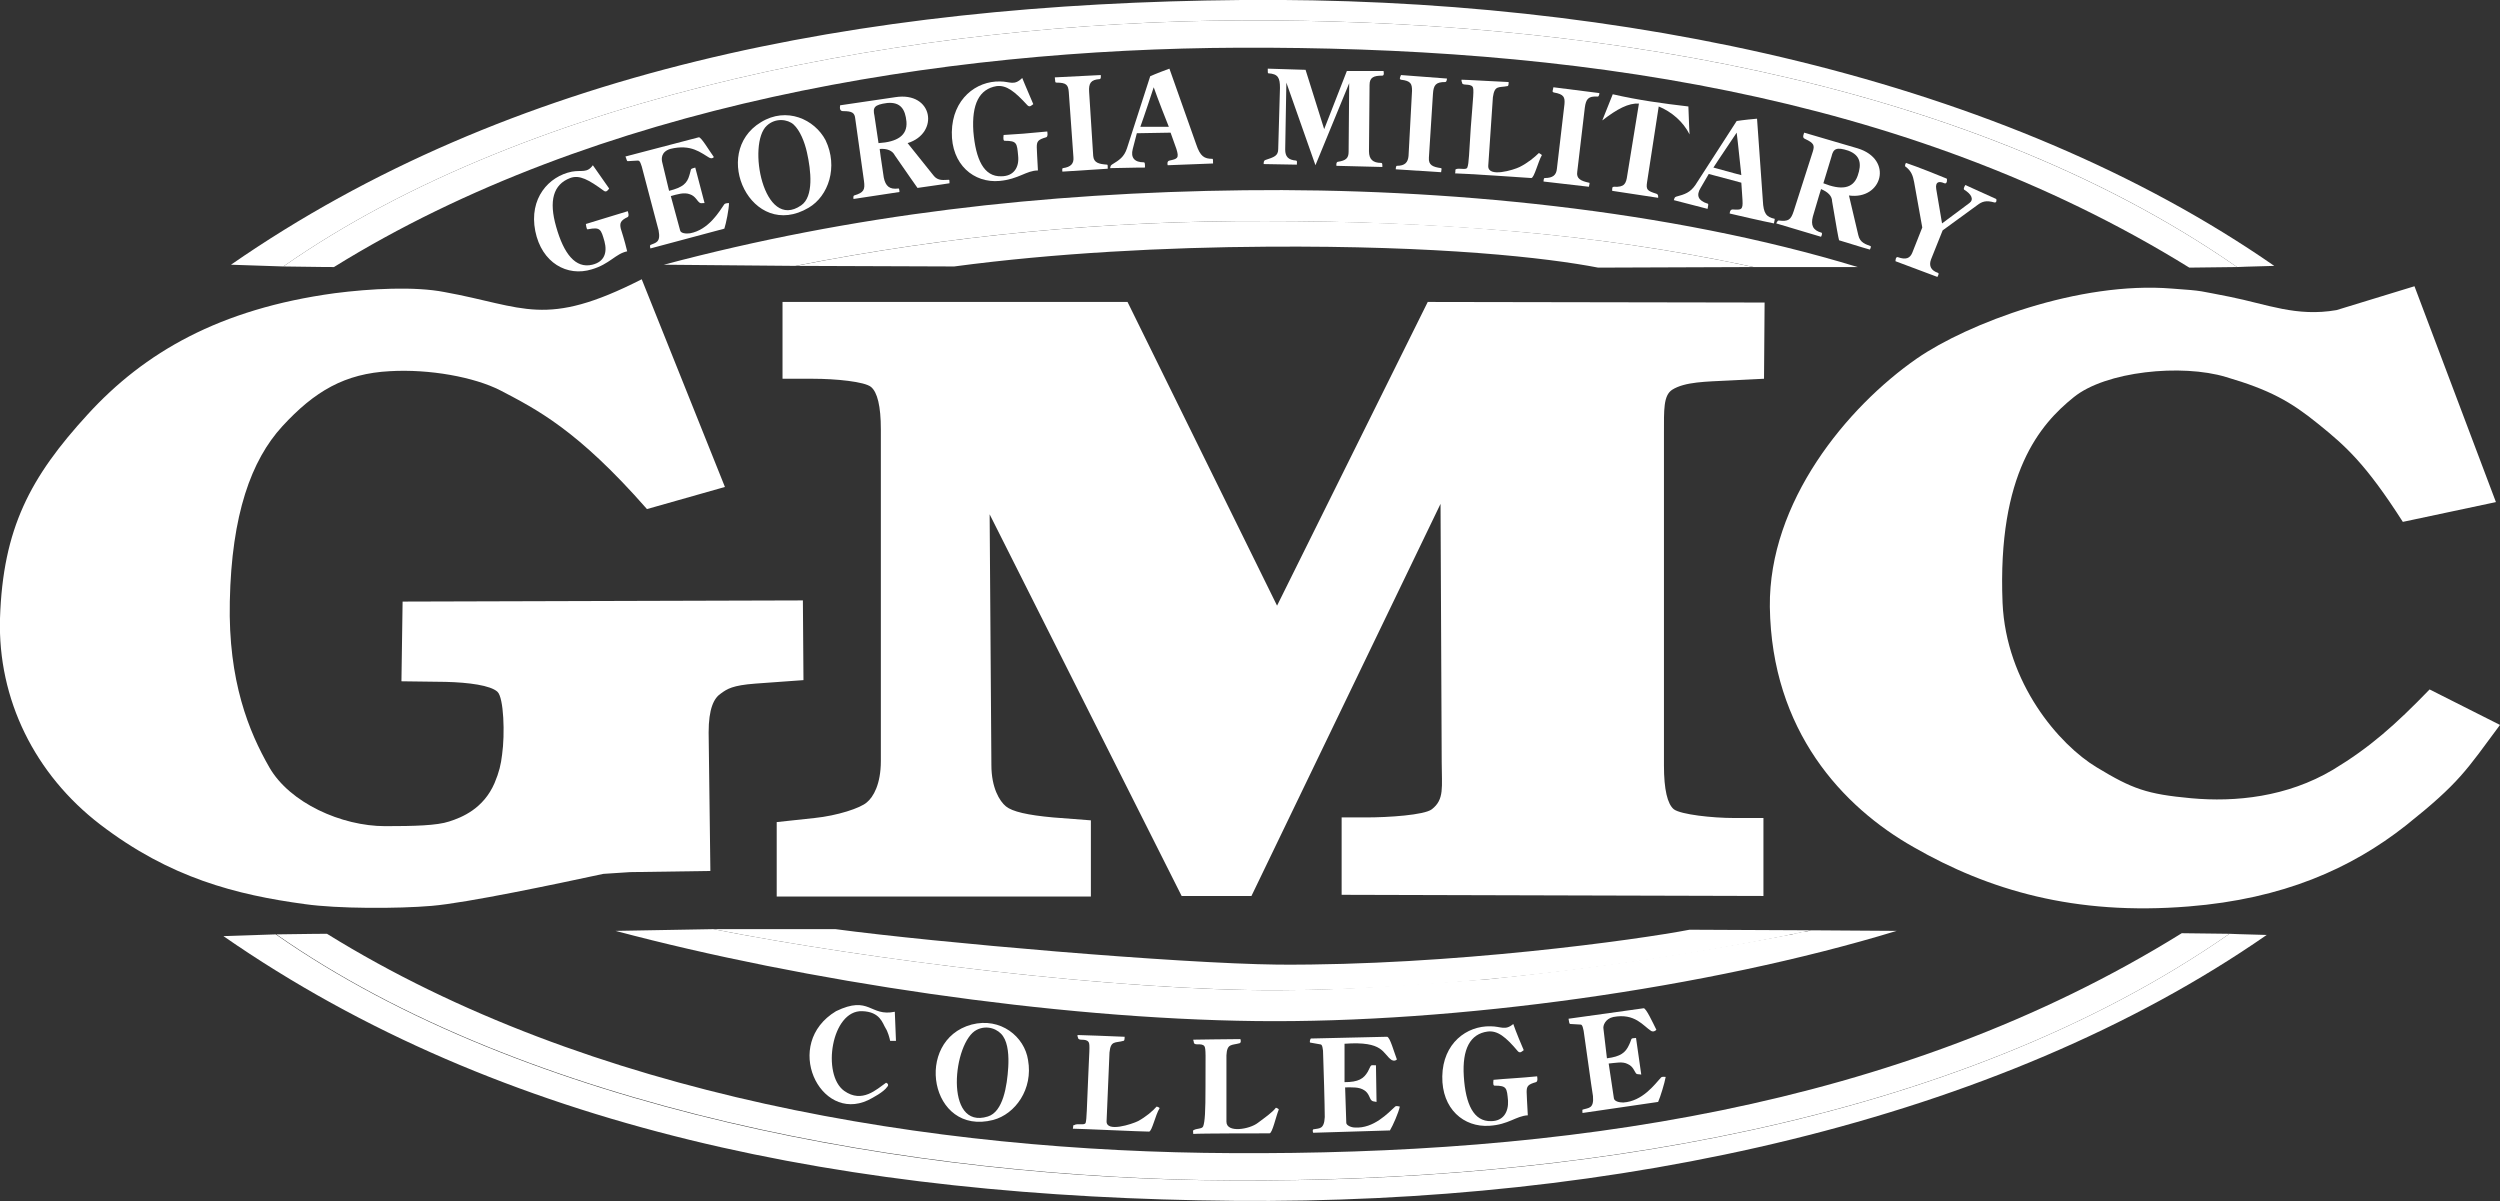 <?xml version="1.0" encoding="utf-8"?>
<!-- Generator: Adobe Illustrator 28.0.0, SVG Export Plug-In . SVG Version: 6.00 Build 0)  -->
<svg version="1.1" id="Layer_1" xmlns="http://www.w3.org/2000/svg" xmlns:xlink="http://www.w3.org/1999/xlink" x="0px" y="0px"
	 viewBox="0 0 429.7 206.5" style="enable-background:new 0 0 429.7 206.5;" xml:space="preserve">
<rect x="0" y="0" width="429.7" height="206.5" fill="#333333" stroke="none"/>
<style type="text/css">
	.st0{fill:#FFFFFF;}
	.st1{fill-rule:evenodd;clip-rule:evenodd;fill:#FFFFFF;}
</style>
<g>
	<path class="st0" d="M69,117.1l0.2-13.7L138,103.2l0.1,13.7L129.8,117.5
		c-3.9,0.3-4.8,0.9-5.9,1.7c-1.2,0.8-2.1,2.6-2.1,6.7
		l0.3,23.8l-13.8,0.2l-4.6,0.3c-7.9,1.7-23.5,5-29.5,5.5
		c-5.8,0.5-16.2,0.5-21.8-0.3c-11.8-1.6-23.2-4.5-35.2-13.7
		C6,133.1-0.4,120.2,0,106.3C0.5,90.8,5.2,82,15.1,71.2
		C24.8,60.6,37.7,53.1,57.5,50.4c6.2-0.8,13.8-1.2,18.9-0.2
		c13.8,2.5,17.2,6.3,33.9-2.2l14.3,35.7L111.2,87.5
		C99.2,73.8,92.1,70.3,86,67.1c-4.5-2.3-12.2-3.7-19-3.3
		c-7.7,0.4-12.9,3.4-18.5,9.5c-5.3,5.8-8.7,15.1-9,30.1
		c-0.3,13.7,3.3,22.4,6.8,28.5C49.8,138,58.7,142,66.2,142
		c5,0,8.9-0.1,11-0.8C79.4,140.5,83.1,139,85,134.6
		c0.8-1.9,1.1-3.2,1.3-4.9c0.5-3.5,0.3-9.8-0.8-10.8
		c-1.2-1.1-4.9-1.6-8.9-1.7L69,117.1L69,117.1z"/>
	<path class="st0" d="M303.3,52l-0.1,13.1l-6,0.3
		c-3.9,0.2-7.6,0.2-9.8,1.6C285.9,68,286,70.4,286,74.5v57.1
		c0,4.1,0.6,6.6,1.7,7.5c1.2,0.9,6.6,1.5,10.4,1.5h5V154l-72.5-0.2V140.5
		h4.2c3.8,0,10-0.4,11.3-1.4c2.2-1.7,1.7-3.8,1.7-8.1
		l-0.2-44.4L215.1,154h-12l-33-65.6L170.4,131.5c0,3.9,1.4,6.2,2.5,7.1
		c1.1,0.9,3.7,1.5,8.1,1.9l6.5,0.5v13.1h-54v-12.8l6.5-0.7
		c3.9-0.4,7.9-1.7,9-2.7c1.1-0.9,2.4-3.1,2.4-7.1v-57
		c0-4-0.6-6.4-1.7-7.3c-1.1-0.9-6-1.4-10-1.4h-5.2V51.9h59.3
		l25.7,52.2l25.9-52.2L303.3,52L303.3,52z"/>
	<path class="st0" d="M429.7,124.6C423.9,132.4,422.8,134.5,413.5,141.9
		c-9.4,7.4-21.1,12.6-37.3,13.9
		c-19.6,1.6-34.4-2.8-47.3-10.2c-12.2-6.9-24.4-20-24.7-41.3
		C304,86.3,317.4,70,329.5,61.6c8.7-6,27.9-13.3,43.8-12
		C379,50,377.9,50,383.2,51c6.5,1.3,11.5,3.5,18.4,2.3l13.4-4.1L429,86.3
		l-16,3.4c-6.4-10-9.8-13-14.5-16.8c-4.8-3.9-8.4-5.9-15.9-8.1
		c-7.6-2.3-20.7-1-26.2,3.5c-5.7,4.6-13.1,13-12.2,35.3
		c0.6,13.8,9.7,24.4,16.2,28.3C366.5,135.6,369,136.5,376.6,137.2
		s16.5-0.2,24.4-4.9c6.3-3.8,10.7-7.7,16.6-13.8L429.7,124.6
		L429.7,124.6z"/>
	<path class="st0" d="M424.1,125.8c-5.5,7.3-4.6,6.8-13.4,13.8
		S391,150.8,375.7,152c-18.4,1.5-33.9-2.6-44.5-8.9
		c-10.9-6.5-22.9-18.8-23.2-38.8c-0.2-17,12.4-32.3,23.8-40.1
		C340,58.5,357.6,52.3,372.6,53.4c5.4,0.4,4.5,0.3,9.4,1.1
		c6.4,1,12.7,3.6,18.3,2.8l12.7-3.7l11,29.5l-9.3,2
		c-6-9.4-11.5-13.1-15.9-16.7c-4.5-3.6-9.3-5.7-16.4-7.5
		C370,57.7,359.2,61.1,353.2,66.2c-5.2,4.4-13.7,14.3-12.5,37.6
		c0.7,13,7.4,24.7,18,31.2c5.7,3.5,11.7,5.4,18.9,6.1
		c7.2,0.6,17.3-0.9,24.7-5.3c6-3.6,10.4-7.4,16-13.1
		L424.1,125.8L424.1,125.8z"/>
	<path class="st0" d="M73.1,113.2v-6.4l61.1-0.1l0.1,6.4l-6.9,0.8
		c-3.6,0.4-6.3,2-7.1,3.2c-0.8,1-1.9,3.1-1.9,6.9
		l-0.1,21.6L105.7,146l-4.5,0.6c-7.3,1.6-21.8,4.6-27.4,5.1
		c-5.4,0.4-15.1,0.4-20.2-0.3c-10.9-1.5-21.8-3.5-33-12.1
		C10.3,131.4,3.4,118.8,4,105.9c0.6-13.7,4.8-23,14.2-32.8
		c9.2-9.7,21.8-16.5,40.1-18.9C64,53.4,71.1,53.3,75.8,54
		c13,1.9,17,6.1,32.7-1l11.2,28.4l-7.1,2
		c-12.3-12.2-19.3-16.6-25-19.5c-4.2-2.2-12.3-4.1-19.8-3.8
		c-8.7,0.4-16.5,4.4-21.8,10.6C41.2,76,36.3,86.3,36,103
		c-0.2,12.7,3.8,25.2,7.4,30.6C47.3,139.5,53.8,143.9,64.9,145.5
		c4.7,0.7,8.9,0.1,10.9-0.4C78.2,144.5,83.3,143.4,86,140
		c3.3-4.1,4-8.2,4.1-11c0.3-9.9-0.9-11.8-2.6-13.2
		c-1.8-1.4-6.7-2.2-10.5-2.4L73.1,113.2L73.1,113.2z"/>
	<path class="st0" d="M299.4,55.5v5.7L290,62c-4.4,0.4-6.1,3.2-7.2,5.4
		C282,69,282.3,72.7,282.3,76.5l-0.1,52.5c0,3.8,0.2,7.7,0.6,9.1
		c0.5,1.5,3.3,5.7,9.5,6l7,0.3v5.6l-64.7-0.2l-0.1-5.5l8.3-0.6
		c3.5-0.3,6.6-2.3,7.9-4.7c1.1-2.1,1-5.4,1-9.3l-0.3-60
		l-38.6,80.1h-7.6l-39.2-77.5v52.6c0,3.7,0.5,11.1,2.1,13.9
		c1.1,2,4.4,4.6,9.2,5l6,0.5l-0.1,5.6l-46,0.1v-5.6l8.2-1.3
		c3.6-0.6,4.5-1.6,5.6-2.5c2.4-1.9,4-7.1,4-11.3l0.4-53.4
		c0-3.7-0.3-7.1-0.6-8.4c-0.7-2.4-3.2-5.1-8.2-5.5
		l-8.1-0.6l-0.2-5.8h52.7l28.1,57.3l28.3-57.4L299.4,55.5
		L299.4,55.5z"/>
	<path class="st1" d="M390.9,45.7C386.6,45.8,384.5,45.9,384.5,45.9
		C336.9,12.8,269.9,3.3,213.3,3.5C158,3.8,91.5,15.9,48.7,45.8
		c0,0-3-0.1-9-0.3C87.6,12.3,147.3,0.6,213.4,0
		C278.6-0.6,344.5,13.5,390.9,45.7L390.9,45.7z"/>
	<path class="st1" d="M387.4,45.9h-0.7H387.4L387.4,45.9L387.4,45.9z
		 M384.5,45.9L376.3,46C327.2,15.6,268.6,8,213,8.2
		C161.6,8.4,102.4,18,57.4,45.9c0,0-2.8,0-8.7-0.1
		C91.5,15.9,158,3.8,213.3,3.5C269.9,3.3,336.8,12.8,384.5,45.9L384.5,45.9z"/>
	<path class="st1" d="M301.4,45.9L301.4,45.9L301.4,45.9L301.4,45.9
		L301.4,45.9z M301.4,45.9h17.9c-32.5-9.9-71.2-13.6-105.4-13.2
		c-34.8,0.4-67.5,4.2-99.8,12.8l22.6,0.2C163,40.5,189.9,37.9,217.5,38
		c14.8,0,29.5,0.6,44.2,1.9c12.9,1.2,25.6,3,38.3,5.7l0,0
		C300.5,45.7,301,45.8,301.4,45.9L301.4,45.9L301.4,45.9z M136.8,45.7
		L136.8,45.7L136.8,45.7L136.8,45.7z"/>
	<path class="st1" d="M301.4,45.9C273.2,39.8,244.9,38,217.6,38
		c-27.6-0.1-54.5,2.5-80.8,7.7l27.2,0.1
		C181.2,43.5,200.3,42.5,217.8,42.4c29.7-0.2,48.1,1.9,56.9,3.6
		L301.4,45.9L301.4,45.9z"/>
	<path class="st1" d="M389.6,160.7C385.3,160.6,383.2,160.5,383.2,160.5
		C335.5,193.7,268.6,203.2,212,202.9
		C156.6,202.7,90.1,190.5,47.4,160.6c0,0-3,0.1-9,0.3
		c48,33.3,107.7,44.9,173.7,45.5C277.3,207,343.2,192.9,389.6,160.7
		L389.6,160.7z"/>
	<path class="st1" d="M386.2,160.6H385.5H386.2L386.2,160.6L386.2,160.6z
		 M383.2,160.5L375,160.4c-49.1,30.5-107.6,38.1-163.2,37.8
		C160.3,198,101.2,188.4,56.2,160.5c0,0-2.8,0-8.7,0.1
		c42.8,29.9,109.3,42,164.6,42.3C268.6,203.1,335.5,193.7,383.2,160.5
		L383.2,160.5z"/>
	<path class="st1" d="M311.3,159.9L311.3,159.9L311.3,159.9L311.3,159.9
		L311.3,159.9z M311.3,159.9L326,160c-32.5,9.9-75.9,15.9-110.1,15.5
		c-34.8-0.4-77.8-6.9-110.1-15.5l16.8-0.3
		c26.3,5.2,69.4,10.6,97,10.5c12.2,0,24.1-1.1,36.3-1.9
		c17.9-1.9,33.7-4.2,51.5-7.6l0,0c0.5,0,0.9-0.2,1.3-0.3l0,0
		c0.5,0,0.9-0.2,1.3-0.3l0,0C310.4,160.2,310.9,160,311.3,159.9
		L311.3,159.9L311.3,159.9z M122.6,159.7L122.6,159.7L122.6,159.7
		L122.6,159.7z"/>
	<path class="st1" d="M311.3,159.9C283.1,166,246.9,170.2,219.6,170.2
		c-27.6,0.1-70.7-5.3-97-10.5h21c17.2,2.3,58.6,5.9,76.1,6.1
		c29.7,0.2,61.9-4.3,70.7-6L311.3,159.9L311.3,159.9z"/>
	<path class="st1" d="M130.8,21C122,26.3,129.2,41.5,139,35.7
		c3.4-2,5.1-7,2.9-11.6C140,20.5,135.2,18.3,130.8,21L130.8,21z
		 M131.8,21.6c-3.4,3.1-0.6,18.2,5.9,13.7c2.2-1.5,1.7-6,1-9.1
		c-0.4-1.8-1.2-3.8-2.3-4.8C135.4,20.5,133.3,20.2,131.8,21.6
		L131.8,21.6z"/>
	<path class="st1" d="M225.2,179.2L226.9,179.5c0.2,0,0.4,0.1,0.5,1.1
		c0.1,2.7,0.3,9.5,0.3,11.4c-0.1,2.2-1,1.9-1.9,2.1
		c-0.2,0-0.2,0.3-0.1,0.6l13.2-0.4c0.5-0.8,1.5-3.1,1.7-4.1
		c-0.1,0-0.6-0.2-0.8,0c-1.2,1.1-3.7,3.8-6.9,3.6
		c-0.7,0-1.5-0.4-1.5-0.8l-0.2-6.1c1.2,0,2.4-0.1,3.3,0.5
		c0.8,0.5,0.9,1.4,1.2,1.7c0.2,0.2,0.3,0.2,0.9,0.3
		l-0.1-6.3c-1.1,0-0.7-0.2-1.4,1.1
		c-0.7,1.2-1.6,1.8-4,1.8v-6.6c6.8-0.5,6.5,1.7,8.1,2.8
		c0.4,0.2,0.7,0.1,0.9-0.1c-0.5-1.3-1.2-3.9-1.7-3.9
		l-13.1,0.3C225.1,178.8,225.1,179.2,225.2,179.2L225.2,179.2z"/>
	<path class="st1" d="M184.4,194c1.2,0,11.8,0.5,13.1,0.5c0.5,0,1.1-2.9,1.8-4
		c0.1-0.1-0.4-0.3-0.5-0.3c-0.7,0.8-1.9,1.8-3.2,2.5
		c-1,0.5-5.5,2-5.4,0l0.5-11.8c0.2-2.1,1-1.6,2.4-2
		c0.2,0,0.2-0.4,0.2-0.7c-2.5-0.1-7.3-0.3-8.1-0.3
		c0,0.2,0,0.3,0.1,0.5c0.1,0.6,1.3,0,1.8,0.7
		c0.3,0.4,0.1,1.7-0.1,7c-0.2,4.3-0.2,6.2-0.4,6.9
		c-0.2,0.5-1.4,0-2,0.4C184.4,193.3,184.5,193.7,184.4,194L184.4,194z"/>
	<path class="st1" d="M152.3,186.1c-1.6,1.1-4.1,3.6-7.2,1.4
		c-3.9-2.8-2.2-13.9,3.1-13.7c3.1,0.1,3.5,2.1,4,2.9
		c0.4,0.6,0.7,1.7,0.8,2.2c0.1,0,1,0,1,0l-0.2-5
		c-4.3,0.9-4.3-2.9-10.1-0.1c-9.3,5.6-2.8,19.2,5.5,15.3
		c0.8-0.4,2.7-1.4,3.3-2.3C152.8,186.5,152.6,186.2,152.3,186.1
		L152.3,186.1z"/>
	<path class="st1" d="M205.1,194.9c1.2-0.1,11.8-0.1,13.1-0.1
		c0.5,0,1.1-2.9,1.6-4.1c0-0.1-0.4-0.3-0.5-0.3
		c-0.6,0.8-1.9,1.7-3.1,2.6c-1.4,1.1-5.4,1.8-5.4-0.2
		v-11.4c0.1-2.1,0.9-1.7,2.3-2.1
		c0.2-0.1,0.2-0.4,0.1-0.7c-2.5,0-7.3,0.1-8.1,0.1
		c0,0.2,0.1,0.3,0.1,0.5c0.1,0.6,1.3,0,1.8,0.6
		c0.3,0.4,0.2,1.7,0.2,7c0,4.3-0.1,6-0.4,6.8
		c-0.2,0.5-1.2,0.3-1.7,0.7C205,194.2,205.1,194.6,205.1,194.9
		L205.1,194.9z"/>
	<path class="st1" d="M256.2,176.4c-4.1-0.1-8.2,2.9-8.3,8.6
		c-0.1,5.6,3.7,8.8,8.1,8.5c3.3-0.2,4.6-1.7,6.6-1.8
		c-0.1-2.2-0.2-3.3-0.2-4c0-1,0.2-1.3,1.6-1.7
		c0.4-0.1,0.2-1,0.2-1c-3,0.3-5.5,0.4-7.5,0.6c-0.1,0.8,0,1,0.2,1
		c2.1,0,2.1,0.4,2.3,2.6c0.1,1.9-0.8,3.5-2.9,3.5
		c-3,0.1-4.4-2.9-4.7-7.7c-0.3-4.7,1.1-7.3,4.1-7.7
		c1.7-0.2,3.1,0.9,5.2,3.4c0.4,0.4,0.7,0,1-0.2
		c-1.3-3-1.8-4.5-1.8-4.5C258.7,177.2,258,176.4,256.2,176.4
		L256.2,176.4z"/>
	<path class="st1" d="M269.9,176l1.7,0.1c0.2,0,0.4,0,0.6,1.1
		c0.4,2.7,1.3,9.4,1.6,11.2c0.2,2.2-0.8,2-1.7,2.3
		c-0.2,0-0.1,0.3-0.1,0.6l13-1.9c0.4-0.9,1.1-3.2,1.3-4.3
		c-0.1,0-0.6-0.1-0.8,0.1c-1.1,1.2-3.2,4.1-6.5,4.3
		c-0.7,0-1.5-0.2-1.6-0.7l-0.9-6c1.2-0.1,2.4-0.4,3.3,0.1
		c0.9,0.4,1.1,1.2,1.4,1.6c0.2,0.2,0.4,0.1,0.9,0.2
		l-0.9-6.3c-1.1,0.1-0.6,0-1.2,1.2
		c-0.6,1.3-1.4,2-3.8,2.3l-0.6-5.1c-0.1-0.5,0.3-1.7,1.7-2
		c3.7-0.7,5.1,1.5,6.5,2.4c0.4,0.2,0.7,0,0.9-0.2
		c-0.6-1.2-1.8-3.8-2.2-3.7l-12.9,1.8
		C269.7,175.6,269.7,176,269.9,176L269.9,176z"/>
	<path class="st1" d="M98.3,29.5c-4,0.8-7.4,4.6-6.3,10.2
		c1.1,5.5,5.5,7.9,9.7,6.6c3.1-0.9,4.1-2.7,6.1-3.1
		c-0.5-2.1-0.9-3.2-1.1-3.9c-0.2-0.9-0.1-1.4,1.2-2
		c0.3-0.2,0-1,0-1c-2.9,0.9-5.3,1.6-7.2,2.2
		c0.1,0.8,0.2,1,0.4,0.9c2.1-0.4,2.2,0,2.8,2.1
		c0.5,1.9,0,3.5-2.1,4c-2.9,0.7-4.9-1.9-6.2-6.5
		c-1.3-4.5-0.5-7.3,2.4-8.4c1.6-0.6,3.2,0.3,5.8,2.2
		c0.4,0.3,0.7-0.1,0.9-0.4c-1.9-2.7-2.8-4-2.8-4
		C100.9,29.8,100,29.2,98.3,29.5L98.3,29.5z"/>
	<path class="st1" d="M107.9,27.7l1.7-0.1c0.2,0,0.4,0,0.7,1
		c0.7,2.6,2.4,9.2,2.9,11c0.4,2.1-0.5,2.1-1.4,2.5
		c-0.1,0.1-0.1,0.3,0,0.6l12.7-3.4
		c0.3-0.9,0.8-3.4,0.8-4.4c-0.1,0-0.6,0-0.8,0.2
		c-0.9,1.3-2.7,4.4-5.9,5c-0.7,0.1-1.6,0-1.7-0.5l-1.6-5.9
		c1.1-0.3,2.3-0.7,3.3-0.3c0.9,0.3,1.2,1.1,1.6,1.4
		c0.2,0.2,0.4,0.1,0.9,0.1L119.5,28.8c-1,0.3-0.6,0.1-1,1.3
		c-0.4,1.4-1.1,2.1-3.5,2.7l-1.2-5c-0.1-0.5-0.2-1.7,1.4-2.2
		c3.6-0.9,5.3,0.7,6.7,1.5c0.4,0.2,0.6,0.1,0.8-0.1
		c-0.8-1.1-2.2-3.5-2.6-3.4l-12.6,3.3
		C107.7,27.3,107.7,27.7,107.9,27.7L107.9,27.7z"/>
	<path class="st1" d="M171.9,14c-4.1-0.1-8.2,3-8.3,8.7
		c-0.1,5.6,3.8,8.8,8.2,8.4c3.3-0.3,4.6-1.8,6.6-1.8
		c-0.1-2.2-0.2-3.3-0.2-4c0-1,0.2-1.3,1.6-1.7
		c0.4-0.1,0.2-1,0.2-1c-3,0.3-5.5,0.5-7.5,0.6c-0.1,0.8,0,1,0.2,1
		c2.1,0,2.1,0.4,2.3,2.6c0.2,1.9-0.7,3.5-2.9,3.5
		c-3,0.1-4.4-2.9-4.8-7.7c-0.3-4.7,1-7.3,4-7.8
		c1.7-0.2,3.1,0.9,5.3,3.3c0.4,0.4,0.7,0,1-0.2
		c-1.3-3-1.9-4.5-1.9-4.5C174.3,14.8,173.6,14,171.9,14L171.9,14z"/>
	<path class="st1" d="M144.9,19.1c1.6,0,2,0.3,2.1,1.3l1.5,10.7
		c0.2,1.5,0,2-1.7,2.5c-0.2,0.1-0.1,0.6-0.1,0.6l7.9-1.2
		c0-0.4-0.1-0.7-0.2-0.6c-1.5,0.2-2.2-0.4-2.5-1.9
		c-0.5-3.2-0.7-4.9-0.7-4.9c1.3-0.1,2.2,0.3,2.6,1.1
		c2.4,3.5,3.7,5.3,3.9,5.6c3.6-0.5,5.5-0.8,5.5-0.8
		c0-0.4,0-0.6-0.1-0.6c-0.8,0-1.9,0.3-2.7-0.8l-4.4-5.5
		c5.5-1.7,4.4-8.9-2.1-7.9l-9.5,1.4
		C144.3,18.7,144.4,19.1,144.9,19.1L144.9,19.1z M150.3,19.9
		L151,24.6c3.2-0.2,5-1.3,4.8-3.7c-0.2-2.1-1-3.4-3.3-3.2
		C150.2,18,150,18.5,150.3,19.9L150.3,19.9z"/>
	<path class="st1" d="M181.6,14.2c1.7,0,2,0.4,2.1,1.6L184.5,27
		c0.1,1.1-0.4,1.7-1.8,1.9c-0.2,0-0.1,0.6-0.1,0.6
		l7.8-0.5c0-0.5,0-0.7-0.1-0.7C188.9,28.2,188,28,187.9,26.8l-0.7-11
		c-0.1-1.5,0.3-2.1,1.8-2.2c0.3,0,0.2-0.7,0.2-0.7
		l-7.9,0.4C181.4,14,181.3,14.2,181.6,14.2L181.6,14.2z"/>
	<path class="st1" d="M201,11.8c-2.2,0.8-3.3,1.3-3.3,1.3l-4,12.4
		c-0.5,1.5-1.3,2-2.6,2.8c-0.3,0.2-0.2,0.4-0.3,0.6
		c4-0.1,6-0.1,6-0.1c0-0.6,0-0.9-0.2-0.9
		c-1.6,0-2.3-0.8-1.9-2.3l0.7-2.7l5.8-0.1l1,2.8
		c0.5,1.6,0.2,1.7-1.2,2c-0.5,0.1-0.3,0.8-0.3,0.8
		C205.9,28.2,208.5,28.1,208.5,28.1c0-0.5,0-0.8-0.1-0.8
		c-1.4,0-2.1-0.4-2.8-2.5L201,11.8L201,11.8z M200.9,21.8
		c-1.8-4.5-2.6-6.8-2.6-6.8c-1.5,4.6-2.3,6.8-2.3,6.8
		C199.3,21.8,200.9,21.8,200.9,21.8L200.9,21.8z"/>
	<path class="st1" d="M218,12.6c1.7,0.1,2,0.8,2,2.5l-0.3,10.5
		C219.7,26.8,219,27,217.5,27.5c-0.3,0.1-0.3,0.4-0.3,0.7l5.7,0.1
		c0-0.4,0.1-0.6-0.1-0.7c-1.4-0.1-1.9-0.7-1.9-1.9
		l0.2-11.5l5,14.2l5.8-14.1l-0.1,11.8c0,1.1-0.5,1.5-1.8,1.7
		c-0.4,0-0.3,0.7-0.3,0.7l7.9,0.2c0-0.5,0-0.7-0.2-0.7
		c-1.4,0-2.1-0.6-2.1-2l0.1-11.4c0-1.3,0.7-1.6,2.2-1.6
		c0.4,0,0.2-0.8,0.2-0.8h-6.3l-3.9,10L224.4,12l-6.5-0.2
		C217.9,12.4,217.9,12.6,218,12.6L218,12.6z"/>
	<path class="st1" d="M240.8,13.7c1.7,0.2,1.9,0.7,1.9,1.9l-0.6,11.2
		c-0.1,1.1-0.6,1.7-2,1.7c-0.2,0-0.2,0.6-0.2,0.6l7.8,0.5
		c0.1-0.5,0.1-0.7,0-0.7c-1.4-0.2-2.2-0.5-2.1-1.8l0.7-11
		c0.1-1.5,0.5-2,2.1-2c0.3,0,0.3-0.6,0.3-0.6l-7.9-0.6
		C240.6,13.4,240.5,13.6,240.8,13.7L240.8,13.7z"/>
	<path class="st1" d="M250.1,29.8c1.2,0,11.8,0.7,13.1,0.8
		c0.5,0,1.2-2.9,1.8-3.9c0.1-0.1-0.4-0.3-0.5-0.4
		C263.8,27,262.6,28,261.2,28.7c-1,0.5-5.5,1.9-5.4-0.2l0.8-11.8
		c0.3-2.1,1-1.6,2.5-1.9c0.2,0,0.2-0.4,0.2-0.7
		c-2.5-0.1-7.3-0.4-8.1-0.4c0,0.2,0,0.3,0.1,0.5
		c0,0.6,1.3,0.1,1.8,0.7c0.3,0.4,0.1,1.7-0.3,7
		c-0.3,4.3-0.3,6.2-0.6,6.9c-0.2,0.5-1.4,0-2,0.3
		C250.1,29.2,250.2,29.5,250.1,29.8L250.1,29.8z"/>
	<path class="st1" d="M267.1,15.9c1.7,0.3,1.9,0.8,1.8,2L267.6,29
		C267.5,30.1,266.9,30.6,265.5,30.6c-0.2,0-0.2,0.6-0.2,0.6
		l7.8,0.9c0.1-0.5,0.2-0.7,0-0.7c-1.4-0.3-2.2-0.7-2-1.9
		l1.3-11c0.2-1.5,0.6-2,2.2-1.9c0.3,0,0.3-0.6,0.3-0.6l-7.9-1
		C266.9,15.6,266.7,15.8,267.1,15.9L267.1,15.9z"/>
	<path class="st1" d="M302,20.4c-2.3,0.2-3.5,0.4-3.5,0.4l-7.1,11
		c-0.9,1.3-1.8,1.6-3.3,2c-0.3,0.1-0.3,0.3-0.4,0.6
		c3.9,1,5.8,1.5,5.8,1.5c0.1-0.6,0.2-0.9,0-0.9
		c-1.6-0.5-2-1.4-1.2-2.7l1.4-2.4l5.6,1.5L299.5,34.4
		c0.1,1.7-0.2,1.7-1.7,1.6c-0.5,0-0.5,0.7-0.5,0.7
		c5.1,1.2,7.6,1.7,7.6,1.7C305,37.9,305.1,37.6,305,37.6
		c-1.4-0.3-1.9-0.9-2-3.1L302,20.4L302,20.4z M299.3,30.1
		c-0.5-4.9-0.8-7.3-0.8-7.3c-2.7,4-4,6-4,6
		C297.7,29.7,299.3,30.1,299.3,30.1L299.3,30.1z"/>
	<path class="st1" d="M310.3,23.9C311.8,24.6,311.9,25,311.6,26l-3.3,10.3
		c-0.5,1.5-0.9,1.8-2.6,1.6c-0.2,0-0.4,0.5-0.4,0.5L313,40.7
		c0.2-0.4,0.2-0.6,0.1-0.7c-1.5-0.4-1.9-1.3-1.5-2.8
		C312.5,34.1,313,32.5,313,32.5c1.2,0.5,1.9,1.2,1.9,2.1
		c0.7,4.2,1.1,6.4,1.2,6.7c3.5,1.1,5.3,1.6,5.3,1.6
		c0.2-0.4,0.2-0.6,0.1-0.6c-0.7-0.3-1.8-0.5-2.1-1.9
		l-1.6-6.8c5.7,0.8,7.7-6.2,1.5-8.1l-9.2-2.7
		C309.9,23.4,309.8,23.7,310.3,23.9L310.3,23.9z M314.8,26.9
		L313.4,31.5c3,1.2,5.1,1,5.9-1.3c0.7-2,0.5-3.5-1.6-4.3
		C315.6,25.2,315.1,25.6,314.8,26.9L314.8,26.9z"/>
	<path class="st1" d="M277.2,16.2l-1.8,4.5c2.6-2,4.5-3,6.3-2.9l-2,12.3
		c-0.2,1.5-0.5,2.1-2.3,2c-0.3,0-0.3,0.2-0.3,0.7L285,34
		c0,0,0.1-0.6-0.3-0.7c-1.6-0.5-1.8-0.7-1.6-2l2-13
		c2.2,0.9,4.2,2.6,5.3,4.8c0,0-0.1-1.6-0.2-4.8
		C285.9,17.8,281.5,17.2,277.2,16.2L277.2,16.2z"/>
	<path class="st1" d="M329,31.3l1.4,7.8l-1.7,4.3c-0.4,1-1.1,1.3-2.5,0.8
		c-0.4-0.1-0.4,0.6-0.4,0.7L333,47.6
		c0.2-0.4,0.3-0.6,0.1-0.7c-1.2-0.4-1.6-1.2-1.2-2.3l2-5
		l5.9-4.3c0.9-0.7,1.6-0.9,3-0.5c0.4,0.1,0.4-0.5,0.3-0.6
		l-5.3-2.4C337.5,32.3,337.5,32.5,337.6,32.6
		c1.3,0.8,1.7,1.7,0.9,2.3l-4.7,3.5l-1-5.9
		c-0.2-1.3,0.5-1.4,1.4-1c0.5,0.2,0.5-0.7,0.4-0.8
		c-4.6-1.9-7-2.7-7-2.7c-0.3,0.5-0.1,0.7,0,0.7
		C328.5,29.4,328.8,30.2,329,31.3L329,31.3z"/>
	<path class="st1" d="M167,176.1c-10,2.7-7.2,19.2,3.7,16.4
		c3.8-1,6.9-5.3,6-10.3C176.1,178.2,172,174.8,167,176.1L167,176.1z
		 M167.9,177c-4.1,2-5.7,17.3,1.9,14.9c2.6-0.8,3.3-5.2,3.5-8.5
		c0.1-1.8,0-4-0.9-5.3C171.6,176.9,169.7,176.1,167.9,177L167.9,177z"
		/>
</g>
</svg>
